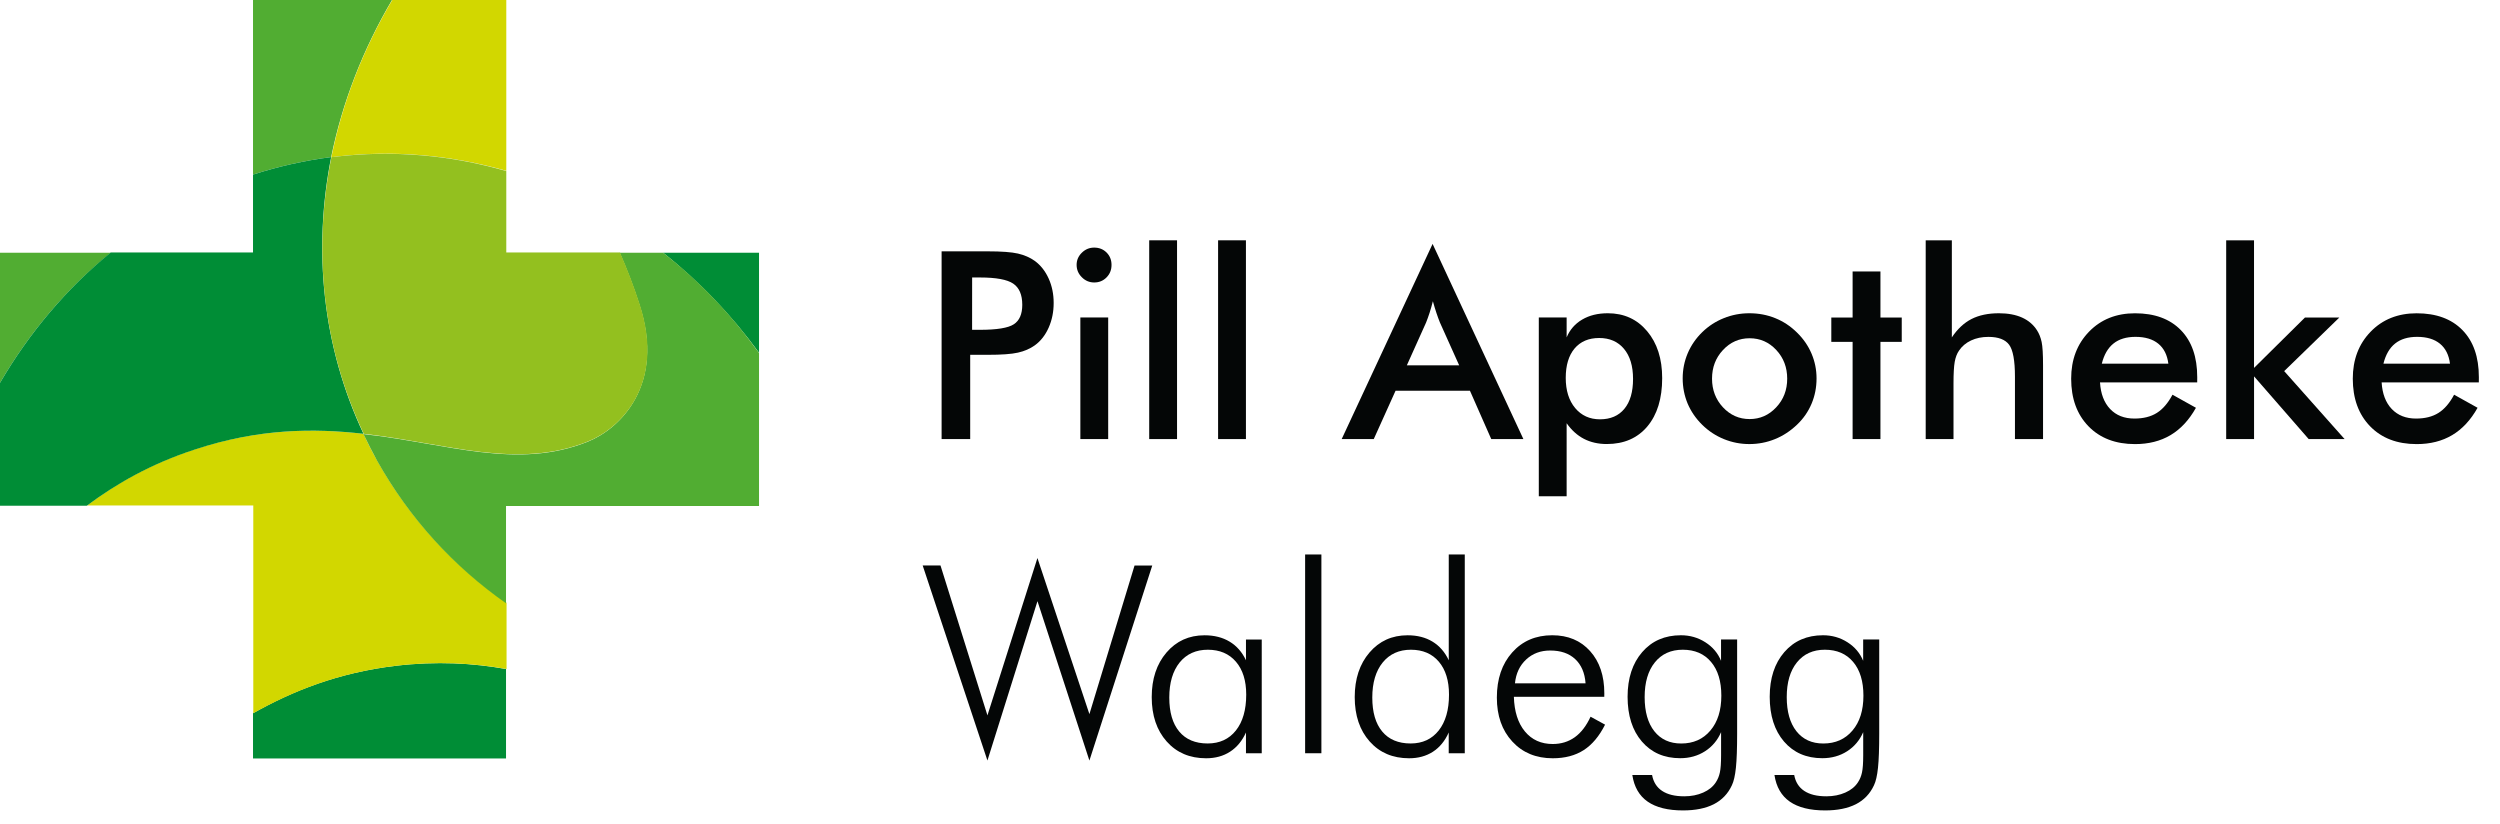 <svg xml:space="preserve" style="max-height: 500px" viewBox="0 0 927.829 305.986" y="0px" x="0px" id="svg2" version="1.1" xmlns:xlink="http://www.w3.org/1999/xlink" xmlns="http://www.w3.org/2000/svg" width="927.829" height="305.986">
<style type="text/css">
	.st0{fill:#040606;}
	.st1{fill:#4CBD39;}
	.st2{display:none;}
	.st3{display:inline;}
	.st4{fill:#2B963F;}
	.st5{fill:#BDDE1D;}
	.st6{fill:#81C828;}
	.st7{fill:#008D36;}
	.st8{fill:#51AD32;}
	.st9{fill:#D2D700;}
	.st10{fill:#93C01F;}
</style>
<g>
	<g transform="matrix(1.333, 0, 0, -1.333, 0, 300.773)" id="g10_00000144306099944998557370000004793132691829256081_">
		<g transform="translate(0, 0.75) scale(0.1)" id="g12_00000062183744620109994050000002989419616988783283_">
			<path d="M2749.2,131.4l-180.3,543.1h49.6     l130.7-417.4l139.2,438.1l144.7-434.6l125.7,413.8h49.3l-175-543.1l-144.6,443.8L2749.2,131.4" class="st0" id="path14_00000134953297966752328370000000190916627446209975_"/>
			<path d="M3255.5,306.7c0-40.9,9.2-72.5,27.7-94.6     c18.4-22.1,44.8-33.2,79.1-33.2c33.3,0,59.6,12.1,78.7,36.2c19.1,24.1,28.7,57.4,28.7,99.8c0,38.8-9.5,69.3-28.6,91.6     c-19,22.2-45.1,33.4-78.2,33.4c-33.1,0-59.3-11.8-78.6-35.5C3265.2,380.6,3255.5,348.1,3255.5,306.7L3255.5,306.7z M3469,151.7     v57.8c-10.5-23.3-25.2-41.1-44.1-53.4c-18.9-12.3-41.2-18.4-66.9-18.4c-45.5,0-82.1,15.6-109.8,46.8s-41.6,72.4-41.6,123.5     c0,50.7,13.7,92.1,41.1,124.1c27.4,32,62.7,48,106,48c26.9,0,50.2-5.9,69.8-17.7c19.6-11.8,34.8-29.1,45.5-51.9v57.8h43.9V151.7     L3469,151.7" class="st0" id="path16_00000170982395320060282230000010155152850134899625_"/>
			<path d="M3679,151.7h-45.3v553.4h45.3V151.7" class="st0" id="path18_00000032607995181827702430000016081645315816920744_"/>
			<path d="M3820.7,306.7c0-40.9,9.2-72.5,27.7-94.6     c18.4-22.1,44.8-33.2,79.1-33.2c33.1,0,59.1,12.1,78.2,36.2c19,24.1,28.6,57.4,28.6,99.8c0,38.8-9.4,69.3-28.2,91.6     c-18.8,22.2-44.8,33.4-77.8,33.4c-33.1,0-59.3-11.8-78.6-35.5C3830.4,380.6,3820.7,348.1,3820.7,306.7z M4033.5,151.7v57.8     c-10.5-23.6-25.1-41.4-43.9-53.6c-18.8-12.1-40.9-18.2-66.4-18.2c-45.5,0-82.1,15.6-109.8,46.8s-41.6,72.4-41.6,123.5     c0,50.7,13.7,92.1,41.1,124.1c27.4,32,62.7,48,106.1,48c26.9,0,50-5.9,69.4-17.7s34.5-29.1,45.2-51.9v294.6h44.6V151.7H4033.5" class="st0" id="path20_00000147933490645511326410000004544238271154262164_"/>
			<path d="M4414.5,346.3     c-2.1,29.1-11.8,51.5-28.9,67.5s-40.3,23.9-69.6,23.9c-26.7,0-49-8.3-66.9-25c-18-16.7-28.4-38.8-31.2-66.4H4414.5z      M4466.6,308.8h-251.7c1.2-40.9,11.4-73.1,30.7-96.4c19.3-23.3,45.1-35,77.5-35c23.3,0,43.8,6.3,61.4,18.9     c17.6,12.6,32.2,31.7,43.9,57.1l40.4-22.1c-16.2-32.1-36-55.8-59.5-70.9c-23.5-15.1-52.2-22.7-86.2-22.7     c-46.4,0-84,15.5-112.6,46.6c-28.7,31.1-43,71.8-43,122.3c0,51.9,14.2,93.8,42.7,125.7c28.4,31.9,65.6,47.9,111.6,47.9     c43.8,0,78.9-14.7,105.3-44.1s39.6-68.6,39.6-117.6L4466.6,308.8" class="st0" id="path22_00000027563371542220102020000011148809082869898932_"/>
			<path d="M4685.1,439.9     c-32.9,0-58.7-11.7-77.7-35.2c-18.9-23.4-28.4-55.6-28.4-96.6c0-40.7,9-72.4,27-95.2c18-22.7,42.9-34.1,74.8-34.1     c33.8,0,60.9,12,81.2,36.1c20.4,24,30.5,56.4,30.5,97.1c0,40-9.5,71.3-28.6,93.9C4745,428.5,4718.7,439.9,4685.1,439.9     L4685.1,439.9z M4836.5,468.4V206.7c0-41.6-1.1-73.4-3.4-95.3s-6-38.2-11.2-48.9c-10.9-23.6-27.7-41.1-50.3-52.7     c-22.7-11.5-51.2-17.3-85.8-17.3c-42.1,0-74.9,8.2-98.4,24.5s-37.7,41-42.7,74.1h55c3.6-19.5,12.9-34.3,28-44.3s35.6-15,61.6-15     c19.5,0,37.1,3.5,52.7,10.4s27.3,16.4,35.2,28.6c5.2,7.9,9,16.9,11.2,27.3c2.3,10.4,3.4,26.4,3.4,48v16.8v47.5     c-9.8-22.6-24.7-40.3-44.8-53.2c-20.1-12.9-43.1-19.3-69.1-19.3c-44.5,0-80,15.5-106.6,46.4c-26.5,30.9-39.8,72.5-39.8,124.6     c0,51.6,13.6,93.1,40.7,124.4s63.1,46.9,107.8,46.9c25,0,47.7-6.5,68-19.5c20.4-13,34.9-30.2,43.7-51.6v59.3L4836.5,468.4" class="st0" id="path24_00000150098003090867570240000002984523078458638006_"/>
			<path d="M5080.7,439.9     c-32.9,0-58.7-11.7-77.7-35.2c-18.9-23.4-28.4-55.6-28.4-96.6c0-40.7,9-72.4,27-95.2c18-22.7,42.9-34.1,74.8-34.1     c33.8,0,60.9,12,81.2,36.1c20.4,24,30.5,56.4,30.5,97.1c0,40-9.5,71.3-28.6,93.9C5140.6,428.5,5114.3,439.9,5080.7,439.9     L5080.7,439.9z M5232.1,468.4V206.7c0-41.6-1.1-73.4-3.4-95.3s-6-38.2-11.2-48.9c-10.9-23.6-27.7-41.1-50.3-52.7     c-22.7-11.5-51.2-17.3-85.7-17.3c-42.1,0-74.9,8.2-98.4,24.5c-23.4,16.3-37.7,41-42.7,74.1h55c3.6-19.5,12.9-34.3,28-44.3     s35.6-15,61.6-15c19.5,0,37.1,3.5,52.7,10.4s27.3,16.4,35.2,28.6c5.2,7.9,9,16.9,11.2,27.3c2.3,10.4,3.4,26.4,3.4,48v16.8v47.5     c-9.8-22.6-24.7-40.3-44.8-53.2c-20.1-12.9-43.1-19.3-69.1-19.3c-44.5,0-80,15.5-106.6,46.4c-26.5,30.9-39.8,72.5-39.8,124.6     c0,51.6,13.6,93.1,40.7,124.4s63.1,46.9,107.8,46.9c25,0,47.7-6.5,68-19.5c20.4-13,34.9-30.2,43.7-51.6v59.3L5232.1,468.4" class="st0" id="path26_00000072241461087996584140000004014648941403969185_"/>
			<path d="M2706.5,1330.6h21.8     c47.1,0,78.6,5.1,94.3,15.4c15.7,10.2,23.6,28.3,23.6,54.3c0,27.8-8.4,47.5-25.2,58.9s-47.7,17.1-92.6,17.1h-21.8L2706.5,1330.6     L2706.5,1330.6z M2701.2,1261v-234.6h-79.6v522.7h128.5c38.1,0,66.1-2.1,84.1-6.2c18-4.2,33.6-11,46.9-20.5     c16.4-12.1,29.3-28.5,38.6-49.1s13.9-43.3,13.9-68c0-24.8-4.6-47.6-13.9-68.6c-9.3-20.9-22.1-37.4-38.6-49.3     c-13.3-9.5-29-16.3-46.9-20.3c-18-4.1-46-6.1-84.1-6.1h-16.8L2701.2,1261" class="st0" id="path28_00000001634708107392497920000018243524683779168670_"/>
			<path d="M3007.9,1026.4v338.5h77.5v-338.5H3007.9z      M2997.5,1511.3c0,13.1,4.8,24.4,14.5,33.9s21.1,14.3,34.4,14.3c13.8,0,25.3-4.6,34.5-13.7c9.2-9.2,13.8-20.7,13.8-34.5     s-4.6-25.4-13.9-34.8c-9.3-9.4-20.7-14.1-34.3-14.1c-13.3,0-24.8,4.8-34.4,14.5C3002.4,1486.5,2997.5,1498,2997.5,1511.3" class="st0" id="path30_00000132089222626178045440000004756050460405484424_"/>
			<path d="M3199.6,1026.4v553.4h77.5v-553.4H3199.6" class="st0" id="path32_00000162337263468342630110000012454710291920914327_"/>
			<path d="M3391.4,1026.4v553.4h77.5v-553.4H3391.4" class="st0" id="path34_00000139997683811560152660000015570265269033543319_"/>
			<path d="M3916.9,1231.7h145.7L4009,1351     c-3.1,7.6-6.3,16.4-9.6,26.2c-3.3,9.9-6.7,20.9-10,33c-2.9-11.4-5.9-22.1-9.1-32c-3.2-9.9-6.5-19-9.8-27.3L3916.9,1231.7     L3916.9,1231.7z M4151.9,1026.4l-59.3,134.6h-207.1l-60.7-134.6h-89.3l253.1,543.4l252.8-543.4H4151.9" class="st0" id="path36_00000003811663577824243740000010657969285473002429_"/>
			<path d="M4359.3,1196.7c0-35,8.8-63,26.2-83.9     c17.5-20.9,40.5-31.4,69.1-31.4c29.3,0,52,9.8,68,29.3c16.1,19.5,24.1,47.2,24.1,83.2c0,35.7-8.4,63.6-25.2,83.7     c-16.8,20.1-39.8,30.2-69.1,30.2c-29.3,0-52.1-9.8-68.6-29.3C4367.5,1259,4359.3,1231.7,4359.3,1196.7L4359.3,1196.7     L4359.3,1196.7z M4284.3,867.2v497.7h77.5v-55.3c9,21.4,23.5,38,43.4,49.6c19.9,11.7,43.6,17.5,71.2,17.5     c45,0,81.5-16.6,109.4-49.8c28-33.2,42-76.8,42-130.8c0-56.9-13.8-101.7-41.2-134.4c-27.5-32.7-65.2-49.1-113-49.1     c-23.8,0-44.9,4.8-63.4,14.3c-18.4,9.5-34.6,24-48.4,43.6V867.2L4284.3,867.2" class="st0" id="path38_00000024708702288338447830000003077784712479918762_"/>
			<path d="M4975.9,1194.6c0,31.4-10.1,58-30.4,79.8     c-20.2,21.8-45,32.7-74.3,32.7c-29,0-53.7-10.9-74.1-32.7c-20.4-21.8-30.5-48.4-30.5-79.8s10.2-58,30.5-79.8     c20.4-21.8,45-32.7,74.1-32.7s53.7,10.9,74.1,32.7C4965.8,1136.6,4975.9,1163.2,4975.9,1194.6L4975.9,1194.6L4975.9,1194.6z      M4684.9,1195.3c0,24.8,4.7,48.1,14.1,70.2c9.4,22,22.9,41.6,40.5,58.7c17.4,16.9,37.4,29.9,60,38.9     c22.6,9.1,46.3,13.6,71.1,13.6c25.5,0,49.5-4.5,71.9-13.6c22.5-9,42.7-22.4,60.5-40c17.9-17.4,31.4-37,40.7-58.9     s13.9-44.9,13.9-68.9c0-25-4.6-48.4-13.8-70.3s-22.5-41.3-40.2-58.2c-18.6-17.8-39.2-31.4-61.8-40.5     c-22.6-9.2-46.4-13.8-71.4-13.8c-24.5,0-48.1,4.6-70.7,13.8c-22.6,9.2-42.7,22.4-60.4,39.8c-17.9,17.6-31.4,37.4-40.7,59.3     C4689.6,1147.2,4684.9,1170.5,4684.9,1195.3" class="st0" id="path40_00000143604479172129252840000016989484865225410463_"/>
			<path d="M5158,1026.4V1297h-59.3v67.8h59.3V1493     h77.5v-128.2h59.3V1297h-59.3v-270.6H5158" class="st0" id="path42_00000020364737697161515910000010928554974856253110_"/>
			<path d="M5361.5,1026.4v553.4h72.8v-270.3     c15.5,23.3,33.7,40.3,54.6,51.1c20.9,10.7,46.4,16.1,76.4,16.1c25.2,0,46.7-4,64.5-12c17.7-8,31.6-19.8,41.6-35.5     c6-9.3,10.2-20.1,12.9-32.5c2.6-12.4,3.9-34,3.9-65v-205.3H5610v173.9c0,44.5-5.4,74.1-16.2,88.7c-10.8,14.6-30.1,21.9-57.7,21.9     c-18.1,0-34.2-3.3-48.4-10c-14.2-6.7-25.3-16.1-33.4-28.2c-5.7-8.1-9.7-18.5-12-31.2s-3.4-33-3.4-60.9v-154.2H5361.5" class="st0" id="path44_00000114787814296364173560000015748018592535655302_"/>
			<path d="M6037.1,1236.4     c-3.1,24.3-12.4,42.8-27.9,55.5s-36.7,19.1-63.5,19.1c-25.5,0-46-6.2-61.4-18.6c-15.5-12.4-26.3-31.1-32.5-56.1L6037.1,1236.4z      M6117.4,1184.2h-270.6c1.9-31.7,11.3-56.3,28.2-74.1s39.4-26.6,67.5-26.6c25,0,45.8,5.2,62.5,15.7s31.2,27.4,43.6,50.7     l65.3-36.4c-19-34-42.6-59.4-70.7-76.1c-28.1-16.7-61.1-25-98.9-25c-54.3,0-97.5,16.6-129.6,49.6     c-32.1,33.1-48.2,77.2-48.2,132.5c0,53.1,16.6,96.7,49.8,130.9c33.2,34.2,75.9,51.2,128,51.2c54.5,0,97-15.6,127.5-46.8     c30.5-31.2,45.7-74.9,45.7-131L6117.4,1184.2" class="st0" id="path46_00000013159941450343188600000009891802542345865613_"/>
			<path d="M6198.1,1026.4v553.4h77.5v-355.3     l141.8,140.3h95.7l-153.5-149.2l168.2-189.2h-100L6275.7,1201v-174.6L6198.1,1026.4" class="st0" id="path48_00000023971568086319706840000007546697159987786660_"/>
			<path d="M6821.2,1236.4     c-3.1,24.3-12.4,42.8-27.9,55.5s-36.7,19.1-63.5,19.1c-25.5,0-46-6.2-61.4-18.6c-15.5-12.4-26.3-31.1-32.5-56.1L6821.2,1236.4z      M6901.5,1184.2h-270.6c1.9-31.7,11.3-56.3,28.2-74.1c16.9-17.7,39.4-26.6,67.5-26.6c25,0,45.8,5.2,62.5,15.7     s31.2,27.4,43.6,50.7l65.3-36.4c-19-34-42.6-59.4-70.7-76.1c-28.1-16.7-61-25-98.9-25c-54.3,0-97.5,16.6-129.6,49.6     c-32.1,33.1-48.2,77.2-48.2,132.5c0,53.1,16.6,96.7,49.8,130.9c33.2,34.2,75.9,51.2,128,51.2c54.5,0,97-15.6,127.5-46.8     c30.5-31.2,45.7-74.9,45.7-131L6901.5,1184.2" class="st0" id="path50_00000129908978905811649830000004365975029935312524_"/>
			<path d="M1832.3,1549.1" class="st1" id="path64_00000181075066339825375510000017690134316515924629_"/>
			<path d="M2097.2,850.2v423" class="st1" id="path64_00000083804157376805026170000009981603835937096109_"/>
		</g>
	</g>
	<g class="st2" id="Ebene_2_00000140698109121309077410000007793861597581849219_">
		<g class="st3" transform="matrix(1.333,0,0,-1.333,0,281.587)" id="g10">
			<g transform="scale(0.1)" id="g12">
				<path d="M2625.1,7.8v522.7H2884v-44.6h-211.4V322.4h203.5v-44.6h-203.5V7.8L2625.1,7.8" class="st0" id="path14"/>
				<path d="M2988.9,260.9c16.2,27.4,32.1,46.8,47.7,58.2c15.6,11.4,33.7,17.1,54.5,17.1      c6.2,0,12.4-0.6,18.7-1.8c6.3-1.2,12.6-2.9,18.8-5l-14.3-41.4c-4.8,1.4-9.7,2.6-14.8,3.6c-5.1,0.9-10.1,1.4-14.8,1.4      c-26.4,0-49-12.4-67.7-37.1c-18.7-24.8-28-55.6-28-92.5V7.8h-43.9v316.7h43.9L2988.9,260.9" class="st0" id="path16"/>
				<path d="M3348.8,432.2c0,9.6,3.5,17.8,10.4,24.8c6.9,6.9,15.2,10.4,24.8,10.4s17.7-3.5,24.4-10.4      s10.1-15.2,10.1-24.8c0-10.1-3.2-18.3-9.7-24.8s-14.7-9.7-24.8-9.7s-18.4,3.2-25.1,9.7C3352.2,413.8,3348.8,422.1,3348.8,432.2      L3348.8,432.2L3348.8,432.2z M3223.5,432.2c0,9.6,3.3,17.8,10.1,24.8c6.7,6.9,14.8,10.4,24.4,10.4c9.6,0,17.8-3.5,24.8-10.4      c6.9-6.9,10.4-15.2,10.4-24.8c0-9.8-3.4-18-10.1-24.6c-6.7-6.6-15.1-9.9-25.1-9.9s-18.3,3.2-24.8,9.5S3223.5,421.9,3223.5,432.2      L3223.5,432.2L3223.5,432.2z M3320.6,34.9c34.8,0,64.2,12.6,88.4,37.7s36.2,55.9,36.2,92.3c0,36.9-12,67.8-36.1,92.8      c-24,25-53.6,37.5-88.6,37.5c-34.8,0-64.1-12.5-88.2-37.5c-24-25-36.1-55.9-36.1-92.8c0-36.4,12-67.2,36.1-92.3      C3256.5,47.5,3285.9,34.9,3320.6,34.9L3320.6,34.9z M3319.2-6.1c-22.6,0-44.3,4.5-65,13.4s-39.5,21.7-56.4,38.4      c-15.9,15.7-28.1,33.8-36.4,54.3c-8.3,20.5-12.5,42.4-12.5,65.7c0,23.1,4.3,45,12.9,65.7c8.6,20.7,20.8,39,36.8,55      c16.2,16.2,34.6,28.6,55.3,37.1c20.7,8.6,42.5,12.9,65.4,12.9c23.3,0,45.5-4.3,66.6-12.9s39.8-20.9,56.2-37.1s29-34.6,37.7-55.3      s13-42.5,13-65.3c0-22.9-4.3-44.6-12.9-65.2c-8.6-20.6-20.9-38.9-37.1-54.8c-16.7-16.7-35.6-29.5-57-38.4      C3364.5-1.7,3342.3-6.1,3319.2-6.1" class="st0" id="path18"/>
				<path d="M3583.4,7.8v553.4h41.8V275.6c12.9,20.2,28.6,35.4,47.3,45.5s40.2,15.2,64.4,15.2      c35.9,0,63.9-10,83.9-30s30-47.9,30-83.6V7.8h-44.6v195.3c0,31.7-6.6,55.2-19.8,70.5c-13.2,15.3-33.6,23-61.2,23      c-33.6,0-58.3-9.9-74.1-29.8s-23.7-51.1-23.7-93.7V7.8L3583.4,7.8" class="st0" id="path20"/>
				<path d="M4012.6,7.8h-45.3v553.4h45.3V7.8" class="st0" id="path22"/>
				<path d="M4135.4,7.8v316.7h45.3V7.8C4180.7,7.8,4135.4,7.8,4135.4,7.8z M4124.3,448      c0,9.3,3.3,17.2,10,23.7s14.6,9.8,23.9,9.8s17.3-3.3,24.1-9.8c6.8-6.6,10.2-14.5,10.2-23.7c0-9.5-3.3-17.5-9.8-23.9      s-14.7-9.6-24.5-9.6c-9.5,0-17.6,3.2-24.1,9.6S4124.3,438.5,4124.3,448" class="st0" id="path24"/>
				<path d="M4547.1,266.7c-14.8,10.2-30.5,17.9-47.1,23c-16.7,5.1-33.8,7.7-51.4,7.7      c-39.3,0-70.6-12.6-93.9-37.7s-35-58.6-35-100.5c0-37.1,12.1-67.7,36.2-91.8c24.2-24,55-36.1,92.7-36.1c17.1,0,34.5,3,52,8.9      s34.7,14.9,51.6,26.8V18.9c-15.5-8.8-32.6-15.4-51.4-19.8s-38.9-6.6-60.4-6.6c-48.3,0-88,15.9-118.9,47.7      c-31,31.8-46.4,72.4-46.4,121.9c0,51.6,16.1,93.6,48.4,125.9c32.3,32.2,74.2,48.4,125.9,48.4c19,0,37-1.9,53.7-5.5      c16.8-3.7,31.7-9,44.8-15.9L4547.1,266.7" class="st0" id="path26"/>
				<path d="M4634.2,7.8v553.4h41.8V275.6c12.9,20.2,28.6,35.4,47.3,45.5c18.7,10.1,40.2,15.2,64.5,15.2      c35.9,0,63.9-10,83.9-30s30-47.9,30-83.6V7.8h-44.6v195.3c0,31.7-6.6,55.2-19.8,70.5c-13.2,15.3-33.6,23-61.2,23      c-33.6,0-58.3-9.9-74.1-29.8c-15.8-19.9-23.7-51.1-23.7-93.7V7.8L4634.2,7.8" class="st0" id="path28"/>
				<path d="M4979.1,64.2l41.8,23.9c6.9-17.6,16.9-30.9,30-39.8s29.2-13.4,48.2-13.4      c18.6,0,33.3,4.7,44.3,14.1s16.4,22,16.4,37.7c0,24.3-21.5,44.9-64.6,61.8c-4.5,1.7-8.1,3.1-10.7,4.3      c-33.3,13.1-56.6,26.6-70,40.5c-13.3,13.9-20,31.1-20,51.6c0,26.9,9.5,49,28.6,66.2c19,17.3,43.7,25.9,73.9,25.9      c25.7,0,47.6-5.6,65.7-16.8c18.1-11.2,31.3-27.1,39.6-47.8l-40.4-22.5c-5,15-13.3,26.4-25,34.3c-11.7,7.8-26,11.8-42.9,11.8      c-15.2,0-27.8-4.5-37.7-13.4c-9.9-8.9-14.8-20.1-14.8-33.4c0-13.1,4.9-23.9,14.6-32.5c9.8-8.6,30-18,60.7-28.2      c34.8-12.1,58.1-25.3,70.2-39.6c12-14.3,18-34.1,18-59.3c0-29-10.4-52.3-31.1-69.6c-20.7-17.4-48.6-26.1-83.5-26.1      c-26.9,0-50,6.1-69.4,18.4C5001.7,24.5,4987.7,41.8,4979.1,64.2" class="st0" id="path30"/>
				<path d="M5303.7,287h-58.2v37.5h58.2v130h43.2v-130h63.6V287h-63.6V7.8h-43.2V287" class="st0" id="path32"/>
				<path d="M5519.7,260.9c16.2,27.4,32.1,46.8,47.7,58.2c15.6,11.4,33.7,17.1,54.5,17.1      c6.2,0,12.4-0.6,18.7-1.8c6.3-1.2,12.6-2.9,18.8-5l-14.3-41.4c-4.8,1.4-9.7,2.6-14.8,3.6c-5.1,0.9-10.1,1.4-14.8,1.4      c-26.4,0-49-12.4-67.7-37.1c-18.7-24.8-28-55.6-28-92.5V7.8h-43.9v316.7h43.9L5519.7,260.9" class="st0" id="path34"/>
				<path d="M5726.4,162.8c0-40.9,9.2-72.5,27.7-94.6c18.4-22.1,44.8-33.2,79.1-33.2      c33.3,0,59.6,12.1,78.7,36.2c19.2,24.1,28.7,57.4,28.7,99.8c0,38.8-9.5,69.3-28.6,91.6c-19,22.2-45.1,33.4-78.2,33.4      s-59.3-11.8-78.5-35.5C5736,236.7,5726.4,204.2,5726.4,162.8L5726.4,162.8z M5939.9,7.8v57.8c-10.5-23.3-25.2-41.1-44.1-53.4      s-41.2-18.4-67-18.4c-45.5,0-82.1,15.6-109.8,46.8c-27.7,31.2-41.6,72.4-41.6,123.5c0,50.7,13.7,92.1,41.1,124.1s62.7,48,106,48      c26.9,0,50.1-5.9,69.8-17.7s34.8-29.1,45.5-51.9v57.9h43.9V7.8L5939.9,7.8" class="st0" id="path36"/>
				<path d="M6065.6,64.2l41.8,23.9c6.9-17.6,16.9-30.9,30-39.8s29.2-13.4,48.2-13.4      c18.6,0,33.3,4.7,44.3,14.1s16.4,22,16.4,37.7c0,24.3-21.6,44.9-64.6,61.8c-4.5,1.7-8.1,3.1-10.7,4.3      c-33.3,13.1-56.6,26.6-70,40.5c-13.3,13.9-20,31.1-20,51.6c0,26.9,9.5,49,28.6,66.2c19,17.3,43.7,25.9,73.9,25.9      c25.7,0,47.6-5.6,65.7-16.8c18.1-11.2,31.3-27.1,39.6-47.8l-40.4-22.5c-5,15-13.3,26.4-25,34.3c-11.7,7.8-25.9,11.8-42.9,11.8      c-15.2,0-27.8-4.5-37.7-13.4c-9.9-8.9-14.8-20.1-14.8-33.4c0-13.1,4.9-23.9,14.6-32.5c9.8-8.6,30-18,60.7-28.2      c34.8-12.1,58.1-25.3,70.2-39.6c12-14.3,18-34.1,18-59.3c0-29-10.4-52.3-31.1-69.6c-20.7-17.4-48.5-26.1-83.5-26.1      c-26.9,0-50,6.1-69.5,18.4C6088.1,24.5,6074.2,41.8,6065.6,64.2" class="st0" id="path38"/>
				<path d="M6344.8,64.2l41.8,23.9c6.9-17.6,16.9-30.9,30-39.8s29.2-13.4,48.2-13.4      c18.6,0,33.3,4.7,44.3,14.1s16.4,22,16.4,37.7c0,24.3-21.5,44.9-64.6,61.8c-4.5,1.7-8.1,3.1-10.7,4.3      c-33.3,13.1-56.6,26.6-70,40.5c-13.3,13.9-20,31.1-20,51.6c0,26.9,9.5,49,28.6,66.2c19,17.3,43.7,25.9,73.9,25.9      c25.7,0,47.6-5.6,65.7-16.8c18.1-11.2,31.3-27.1,39.6-47.8l-40.4-22.5c-5,15-13.3,26.4-25,34.3c-11.7,7.8-25.9,11.8-42.9,11.8      c-15.2,0-27.8-4.5-37.7-13.4c-9.9-8.9-14.8-20.1-14.8-33.4c0-13.1,4.9-23.9,14.6-32.5c9.8-8.6,30-18,60.7-28.2      c34.8-12.1,58.1-25.3,70.2-39.6c12-14.3,18-34.1,18-59.3c0-29-10.4-52.3-31.1-69.6c-20.7-17.4-48.5-26.1-83.5-26.1      c-26.9,0-50,6.1-69.5,18.4C6367.4,24.5,6353.4,41.8,6344.8,64.2" class="st0" id="path40"/>
				<path d="M6880,202.4c-2.1,29-11.8,51.5-28.9,67.5c-17.1,15.9-40.4,23.9-69.6,23.9      c-26.7,0-49-8.3-66.9-25c-18-16.7-28.4-38.8-31.2-66.4H6880z M6932.1,164.9h-251.7c1.2-40.9,11.4-73.1,30.7-96.4      c19.3-23.3,45.1-35,77.5-35c23.3,0,43.8,6.3,61.4,18.9s32.2,31.7,43.9,57.1l40.3-22.1c-16.2-32.1-36-55.8-59.4-70.9      c-23.5-15.1-52.2-22.7-86.2-22.7c-46.4,0-84,15.5-112.6,46.6c-28.7,31.1-43,71.8-43,122.3c0,51.9,14.2,93.8,42.7,125.7      c28.4,31.9,65.6,47.9,111.6,47.9c43.8,0,78.9-14.7,105.3-44.1s39.6-68.6,39.6-117.6L6932.1,164.9" class="st0" id="path42"/>
				<path d="M2706.7,1186.7h21.8c47.1,0,78.6,5.1,94.3,15.4c15.7,10.2,23.6,28.3,23.6,54.3      c0,27.8-8.4,47.5-25.2,58.9s-47.7,17.1-92.6,17.1h-21.8L2706.7,1186.7L2706.7,1186.7z M2701.3,1117.1V882.5h-79.6v522.7h128.5      c38.1,0,66.1-2.1,84.1-6.2c18-4.2,33.6-11,46.9-20.5c16.4-12.1,29.3-28.5,38.6-49.1s13.9-43.3,13.9-68      c0-24.8-4.6-47.6-13.9-68.6c-9.3-20.9-22.1-37.4-38.6-49.3c-13.3-9.5-29-16.3-46.9-20.3c-18-4.1-46-6.1-84.1-6.1h-16.8H2701.3" class="st0" id="path44"/>
				<path d="M3008,882.5V1221h77.5V882.5H3008z M2997.7,1367.4c0,13.1,4.8,24.4,14.5,33.9      s21.1,14.3,34.4,14.3c13.8,0,25.3-4.6,34.5-13.7c9.2-9.2,13.8-20.7,13.8-34.5c0-13.8-4.6-25.4-13.9-34.8      c-9.3-9.4-20.7-14.1-34.3-14.1c-13.3,0-24.8,4.8-34.4,14.4C3002.5,1342.6,2997.7,1354,2997.7,1367.4" class="st0" id="path46"/>
				<path d="M3199.7,882.5v553.4h77.5V882.5H3199.7" class="st0" id="path48"/>
				<path d="M3391.5,882.5v553.4h77.5V882.5H3391.5" class="st0" id="path50"/>
				<path d="M3917.1,1087.8h145.7l-53.6,119.3c-3.1,7.6-6.3,16.4-9.6,26.2c-3.3,9.9-6.7,20.9-10,33      c-2.9-11.4-5.9-22.1-9.1-32c-3.2-9.9-6.5-19-9.8-27.3L3917.1,1087.8L3917.1,1087.8z M4152,882.5l-59.3,134.6h-207.1l-60.7-134.6      h-89.3l253.1,543.4l252.9-543.4L4152,882.5" class="st0" id="path52"/>
				<path d="M4359.4,1052.8c0-35,8.8-63,26.2-83.9c17.5-20.9,40.5-31.4,69.1-31.4c29.3,0,52,9.8,68,29.3      c16.1,19.5,24.1,47.2,24.1,83.2c0,35.7-8.4,63.6-25.2,83.7c-16.8,20.1-39.8,30.2-69.1,30.2c-29.3,0-52.1-9.8-68.6-29.3      C4367.6,1115.1,4359.4,1087.8,4359.4,1052.8L4359.4,1052.8L4359.4,1052.8z M4284.4,723.3V1221h77.5v-55.3      c9,21.4,23.5,38,43.4,49.6c19.9,11.7,43.6,17.5,71.2,17.5c45,0,81.5-16.6,109.4-49.8c28-33.2,42-76.8,42-130.8      c0-56.9-13.8-101.7-41.2-134.4c-27.5-32.7-65.2-49.1-113-49.1c-23.8,0-44.9,4.8-63.4,14.3c-18.4,9.5-34.6,24-48.4,43.6V723.3      L4284.4,723.3" class="st0" id="path54"/>
				<path d="M4976.1,1050.7c0,31.4-10.1,58-30.4,79.8c-20.2,21.8-45,32.7-74.3,32.7      c-29,0-53.7-10.9-74.1-32.7c-20.4-21.8-30.5-48.4-30.5-79.8s10.2-58,30.5-79.8c20.4-21.8,45-32.7,74.1-32.7s53.7,10.9,74.1,32.7      C4965.9,992.6,4976.1,1019.2,4976.1,1050.7L4976.1,1050.7L4976.1,1050.7z M4685.1,1051.4c0,24.8,4.7,48.1,14.1,70.2      c9.4,22,22.9,41.6,40.5,58.7c17.4,16.9,37.4,29.9,60,38.9c22.6,9.1,46.3,13.6,71.1,13.6c25.5,0,49.5-4.5,71.9-13.6      c22.5-9,42.7-22.4,60.5-40c17.9-17.4,31.4-37,40.7-58.9s13.9-44.9,13.9-68.9c0-25-4.6-48.5-13.8-70.3      c-9.2-21.9-22.5-41.3-40.2-58.2c-18.6-17.9-39.2-31.4-61.8-40.5c-22.6-9.2-46.4-13.8-71.4-13.8c-24.5,0-48.1,4.6-70.7,13.8      s-42.7,22.4-60.4,39.8c-17.9,17.6-31.4,37.4-40.7,59.3C4689.7,1003.3,4685.1,1026.6,4685.1,1051.4" class="st0" id="path56"/>
				<path d="M5158.2,882.5v270.6h-59.3v67.8h59.3v128.2h77.5v-128.2h59.3v-67.8h-59.3V882.5H5158.2" class="st0" id="path58"/>
				<path d="M5361.7,882.5v553.4h72.8v-270.3c15.5,23.3,33.7,40.3,54.6,51.1c20.9,10.7,46.4,16.1,76.4,16.1      c25.2,0,46.7-4,64.5-12c17.7-8,31.6-19.8,41.6-35.5c6-9.3,10.2-20.1,12.9-32.5c2.6-12.4,3.9-34,3.9-65V882.5h-78.2v173.9      c0,44.5-5.4,74.1-16.2,88.7c-10.8,14.6-30.1,21.9-57.7,21.9c-18.1,0-34.2-3.3-48.4-10c-14.2-6.7-25.3-16.1-33.4-28.2      c-5.7-8.1-9.7-18.5-12-31.2s-3.4-33-3.4-60.9V882.5L5361.7,882.5" class="st0" id="path60"/>
				<path d="M6037.2,1092.4c-3.1,24.3-12.4,42.8-27.9,55.5s-36.7,19.1-63.6,19.1c-25.5,0-46-6.2-61.4-18.6      c-15.5-12.4-26.3-31.1-32.5-56.1L6037.2,1092.4z M6117.5,1040.3h-270.7c1.9-31.7,11.3-56.3,28.2-74.1      c16.9-17.7,39.4-26.6,67.5-26.6c25,0,45.8,5.2,62.5,15.7s31.2,27.4,43.6,50.7l65.3-36.4c-19-34-42.6-59.4-70.7-76.1      c-28.1-16.6-61.1-25-98.9-25c-54.3,0-97.5,16.6-129.6,49.6c-32.1,33.1-48.2,77.2-48.2,132.5c0,53.1,16.6,96.7,49.8,130.9      c33.2,34.2,75.9,51.2,128,51.2c54.5,0,97-15.6,127.5-46.8c30.5-31.2,45.7-74.9,45.7-131L6117.5,1040.3" class="st0" id="path62"/>
				<path d="M6198.2,882.5v553.4h77.5v-355.3l141.8,140.3h95.7l-153.5-149.2l168.1-189.2h-100l-152.1,174.6      V882.5L6198.2,882.5" class="st0" id="path64"/>
				<path d="M6821.3,1092.4c-3.1,24.3-12.4,42.8-27.9,55.5s-36.7,19.1-63.5,19.1c-25.5,0-46-6.2-61.4-18.6      c-15.5-12.4-26.3-31.1-32.5-56.1L6821.3,1092.4z M6901.6,1040.3H6631c1.9-31.7,11.3-56.3,28.2-74.1      c16.9-17.7,39.4-26.6,67.5-26.6c25,0,45.8,5.2,62.5,15.7s31.2,27.4,43.6,50.7l65.3-36.4c-19-34-42.6-59.4-70.7-76.1      c-28.1-16.6-61-25-98.9-25c-54.3,0-97.5,16.6-129.6,49.6c-32.1,33.1-48.2,77.2-48.2,132.5c0,53.1,16.6,96.7,49.8,130.9      c33.2,34.2,75.9,51.2,128,51.2c54.5,0,97-15.6,127.5-46.8c30.5-31.2,45.7-74.9,45.7-131L6901.6,1040.3" class="st0" id="path66"/>
				<path d="M1092.6,263.4c-160.4-19.3-285.8-70.3-393.5-130.8V7.2h699.1v247.3      C1306.9,271,1206.4,277.1,1092.6,263.4" class="st4" id="path68"/>
				<path d="M1832.4,1405.2c99.1-77.9,188.3-170.9,264.9-276v276H1832.4" class="st4" id="path70"/>
				<path d="M1084.1,2104.4h-385v-484c69.4,22.5,141.7,38.7,216.2,48.3      C945.6,1819.7,1002.6,1967.3,1084.1,2104.4" class="st1" id="path72"/>
				<path d="M306.4,1405.2H0.1v-359.6C81.4,1184.3,185.1,1306.3,306.4,1405.2" class="st1" id="path74"/>
				<path d="M923.6,1669.6c163.4,19.7,323.6,4.8,474.6-39v236.5v237.3h-314.1      c-81.5-137.1-138.5-284.7-168.8-435.7C918.1,1668.9,920.8,1669.4,923.6,1669.6" class="st5" id="path76"/>
				<path d="M1041.6,831.8c-13.4,24-25.7,48.3-37.3,72.7c-137.2,15.6-288.8,15-464.7-42.4      C417.8,822.4,321.5,767.3,240,706.3h459.1V132.6c107.7,60.6,233,111.5,393.5,130.8c113.8,13.7,214.3,7.6,305.6-8.9v182.9      C1254.1,538.7,1131.6,670.9,1041.6,831.8" class="st5" id="path78"/>
				<path d="M1832.4,1405.2h-120.1c20.2-46.1,38.5-93.6,54.4-142.6c72.8-223.3-55.4-344.2-142.2-379.2      c-196.1-78.6-387.2-5.4-620.1,21.1c11.5-24.5,23.9-48.7,37.3-72.7c89.9-160.9,212.5-293.1,356.6-394.3v268.8h699.1v423      C2020.8,1234.3,1931.5,1327.3,1832.4,1405.2" class="st1" id="path80"/>
				<path d="M1004.3,904.5c-114.2,241.9-140.1,508-89,764.2c-74.5-9.6-146.8-25.8-216.2-48.2v-215.2H306.4      c-121.3-98.9-225-221-306.3-359.6V706.3H240c81.6,61,177.8,116.1,299.6,155.8C715.5,919.5,867.1,920.1,1004.3,904.5" class="st4" id="path82"/>
				<path d="M923.6,1669.6c-2.7-0.2-5.4-0.7-8.2-0.9c-51.1-256.2-25.2-522.2,89-764.2      c233-26.5,424.1-99.6,620.1-21.1c86.9,34.9,215.1,155.9,142.3,379.2c-16,49-34.3,96.6-54.4,142.6h-314.1v225.3      C1247.2,1674.4,1087,1689.3,923.6,1669.6" class="st6" id="path84"/>
			</g>
		</g>
	</g>
	<g class="st2" id="Ebene_3">
		
			<g class="st3" transform="matrix(1.333,0,0,-1.333,0,281.587)" id="g10_00000098938522545681180420000015846022149888435355_">
			<g transform="scale(0.1)" id="g12_00000101790269356552338350000000723334158699882677_">
				<path d="M3053.6,399.1      c-21.2,32.8-47.2,57.7-78.2,74.6s-65.8,25.3-104.6,25.3c-64.7,0-117.5-21.9-158.2-65.7s-61.1-100.6-61.1-170.3      c0-31.2,5.4-60.6,16.2-88.2s26.6-52.1,47.3-73.6c20.9-21.2,44.4-37.1,70.3-47.7c25.9-10.6,54.4-15.9,85.3-15.9      c58.6,0,106.2,17.3,143,51.8s55.6,79.6,56.6,135.3h-180.3v41.1h232.4v-5.7c0-83.3-22.7-148.5-68.2-195.7      C3008.6,17.3,2946-6.3,2866.3-6.3c-79.3,0-143.4,25.2-192.4,75.7s-73.6,116.6-73.6,198.5c0,37.6,6.2,73.1,18.6,106.6      c12.4,33.4,30.2,62.5,53.6,87.3c25.2,26.9,53.7,47,85.5,60.3s67.2,20,106.2,20c53.1,0,98.5-9.6,136.4-28.7      c37.8-19.2,67-47.3,87.5-84.4L3053.6,399.1" class="st0" id="path14_00000168815700687142607870000014358780292884125586_"/>
				<path d="M3259.9,260.9      c16.2,27.4,32.1,46.8,47.7,58.2c15.6,11.4,33.7,17.1,54.4,17.1c6.2,0,12.4-0.6,18.8-1.8c6.3-1.2,12.6-2.9,18.7-5l-14.3-41.4      c-4.8,1.4-9.7,2.6-14.8,3.6c-5.1,0.9-10.1,1.4-14.8,1.4c-26.4,0-49-12.4-67.7-37.1c-18.7-24.8-28-55.6-28-92.5V7.8H3216v316.7      h43.9L3259.9,260.9" class="st0" id="path16_00000119818345232366647560000000709453562897563536_"/>
				<path d="M3449.2,7.8v316.7h45.4V7.8      C3494.6,7.8,3449.2,7.8,3449.2,7.8z M3438.1,448c0,9.3,3.3,17.2,10,23.7s14.6,9.8,23.9,9.8s17.3-3.3,24.1-9.8      c6.8-6.6,10.2-14.5,10.2-23.7c0-9.5-3.3-17.5-9.8-23.9c-6.6-6.4-14.7-9.6-24.5-9.6c-9.5,0-17.6,3.2-24.1,9.6      S3438.1,438.5,3438.1,448" class="st0" id="path18_00000054948666372367445030000014830491749256905136_"/>
				<path d="M3578.4,64.2l41.8,23.9      c6.9-17.6,16.9-30.9,30-39.8s29.2-13.4,48.2-13.4c18.6,0,33.3,4.7,44.3,14.1c10.9,9.4,16.4,22,16.4,37.7      c0,24.3-21.6,44.9-64.6,61.8c-4.5,1.7-8.1,3.1-10.7,4.3c-33.3,13.1-56.6,26.6-70,40.5c-13.3,13.9-20,31.1-20,51.6      c0,26.9,9.5,49,28.6,66.2c19,17.3,43.7,25.9,73.9,25.9c25.7,0,47.6-5.6,65.7-16.8c18.1-11.2,31.3-27.1,39.6-47.8l-40.4-22.5      c-5,15-13.3,26.4-25,34.3c-11.7,7.8-25.9,11.8-42.9,11.8c-15.2,0-27.8-4.5-37.7-13.4s-14.8-20.1-14.8-33.4      c0-13.1,4.9-23.9,14.6-32.5c9.8-8.6,30-18,60.7-28.2c34.8-12.1,58.1-25.3,70.2-39.6c12-14.3,18-34.1,18-59.3      c0-29-10.4-52.3-31.1-69.6c-20.7-17.4-48.6-26.1-83.6-26.1c-26.9,0-50.1,6.1-69.4,18.4C3601,24.5,3587,41.8,3578.4,64.2" class="st0" id="path20_00000137845341156084471340000015012635242587748254_"/>
				<path d="M4140,266.7      c-14.8,10.2-30.5,17.9-47.1,23c-16.7,5.1-33.8,7.7-51.4,7.7c-39.3,0-70.6-12.6-93.9-37.7c-23.3-25.1-35-58.6-35-100.5      c0-37.1,12.1-67.7,36.2-91.8c24.1-24,55-36.1,92.6-36.1c17.1,0,34.5,3,51.9,8.9c17.5,5.9,34.7,14.9,51.6,26.8V18.9      c-15.5-8.8-32.6-15.4-51.4-19.8c-18.8-4.4-38.9-6.6-60.3-6.6c-48.3,0-88,15.9-118.9,47.7s-46.4,72.4-46.4,121.9      c0,51.6,16.1,93.6,48.4,125.9c32.2,32.2,74.2,48.4,125.9,48.4c19,0,36.9-1.9,53.7-5.5c16.8-3.7,31.7-9,44.8-15.9L4140,266.7" class="st0" id="path22_00000038409977415371995060000005936546708762559384_"/>
				<path d="M4227.2,7.8v553.4h41.8V275.6      c12.9,20.2,28.6,35.4,47.3,45.5c18.7,10.1,40.2,15.2,64.4,15.2c36,0,63.9-10,83.9-30s30-47.9,30-83.6V7.8H4450v195.3      c0,31.7-6.6,55.2-19.8,70.5c-13.2,15.3-33.6,23-61.2,23c-33.6,0-58.3-9.9-74.1-29.8c-15.8-19.9-23.7-51.1-23.7-93.7V7.8      L4227.2,7.8" class="st0" id="path24_00000122683986474208361360000018317688463653491592_"/>
				<path d="M4652.1,324.5V166.3      c0-48.1,6.8-82,20.5-101.8s36.8-29.6,69.5-29.6c32.4,0,55.6,10,69.6,30s21.1,53.8,21.1,101.4v158.2h43.6V143.8      c0-49.3-11.3-86.6-33.9-111.9s-55.8-38-99.6-38c-44,0-77.5,12.7-100.3,38c-22.9,25.4-34.3,62.7-34.3,111.9v180.7H4652.1" class="st0" id="path26_00000132067894958879400800000016687577266017510017_"/>
				<path d="M4993.4,7.8v316.7h41.8v-48.9      c12.9,20.2,28.6,35.4,47.3,45.5c18.7,10.1,40.2,15.2,64.5,15.2c35.9,0,63.9-10,83.9-30s30-47.9,30-83.6V7.8h-44.6v195.3      c0,31.7-6.6,55.2-19.8,70.5c-13.2,15.3-33.6,23-61.2,23c-33.6,0-58.3-9.9-74.1-29.8c-15.8-19.9-23.8-51.1-23.8-93.7V7.8      L4993.4,7.8" class="st0" id="path28_00000075135183961470387890000000009689073352117632_"/>
				<path d="M5394.7,162.8c0-40.9,9.2-72.5,27.7-94.6      c18.4-22.1,44.8-33.2,79.1-33.2c33.3,0,59.6,12.1,78.7,36.2c19.2,24.1,28.7,57.4,28.7,99.8c0,38.8-9.5,69.3-28.5,91.6      c-19,22.2-45.1,33.4-78.2,33.4s-59.3-11.8-78.5-35.5C5404.3,236.7,5394.7,204.2,5394.7,162.8L5394.7,162.8L5394.7,162.8z       M5608.2,7.8v57.8c-10.5-23.3-25.1-41.1-44.1-53.3c-18.9-12.3-41.2-18.4-67-18.4c-45.5,0-82,15.6-109.8,46.8      c-27.7,31.2-41.6,72.4-41.6,123.5c0,50.7,13.7,92.1,41.1,124.1s62.7,48,106,48c26.9,0,50.1-5.9,69.8-17.7      c19.6-11.8,34.8-29.1,45.5-51.9v57.8h43.9V7.8L5608.2,7.8" class="st0" id="path30_00000080204670565287016180000013891752255492159911_"/>
				<path d="M2706.7,1186.7h21.8      c47.1,0,78.6,5.1,94.3,15.4c15.7,10.2,23.6,28.3,23.6,54.3c0,27.8-8.4,47.5-25.2,58.9s-47.7,17.1-92.6,17.1h-21.8L2706.7,1186.7      L2706.7,1186.7z M2701.3,1117.1V882.5h-79.6v522.7h128.5c38.1,0,66.1-2.1,84.1-6.2c18-4.2,33.6-11,46.9-20.5      c16.4-12.1,29.3-28.5,38.6-49.1s13.9-43.3,13.9-68c0-24.8-4.6-47.6-13.9-68.6c-9.3-20.9-22.1-37.4-38.6-49.3      c-13.3-9.5-29-16.3-46.9-20.3c-18-4.1-46-6.1-84.1-6.1h-16.8H2701.3" class="st0" id="path32_00000167368978412677289840000010335194862458169264_"/>
				<path d="M3008,882.5V1221h77.5V882.5H3008z       M2997.7,1367.4c0,13.1,4.8,24.4,14.5,33.9s21.1,14.3,34.4,14.3c13.8,0,25.3-4.6,34.5-13.7c9.2-9.2,13.8-20.7,13.8-34.5      c0-13.8-4.6-25.4-13.9-34.8c-9.3-9.4-20.7-14.1-34.3-14.1c-13.3,0-24.8,4.8-34.4,14.4C3002.5,1342.6,2997.7,1354,2997.7,1367.4" class="st0" id="path34_00000017474437509499762530000017750962945388458130_"/>
				<path d="M3199.8,882.5v553.4h77.5V882.5H3199.8" class="st0" id="path36_00000014603617998837814720000013605502086960716699_"/>
				<path d="M3391.5,882.5v553.4h77.5V882.5H3391.5" class="st0" id="path38_00000016784804135067271400000003749943836543970718_"/>
				<path d="M3917.1,1087.8h145.7l-53.6,119.3      c-3.1,7.6-6.3,16.4-9.6,26.2c-3.3,9.9-6.7,20.9-10,33c-2.9-11.4-5.9-22.1-9.1-32c-3.2-9.9-6.5-19-9.8-27.3L3917.1,1087.8      L3917.1,1087.8z M4152,882.5l-59.3,134.6h-207.1l-60.7-134.6h-89.3l253.1,543.4l252.9-543.4L4152,882.5" class="st0" id="path40_00000054253968031061562610000008301708058745230480_"/>
				<path d="M4359.4,1052.8c0-35,8.8-63,26.2-83.9      c17.5-20.9,40.5-31.4,69.1-31.4c29.3,0,52,9.8,68,29.3c16.1,19.5,24.1,47.2,24.1,83.2c0,35.7-8.4,63.6-25.2,83.7      c-16.8,20.1-39.8,30.2-69.1,30.2c-29.3,0-52.1-9.8-68.6-29.3C4367.7,1115.1,4359.4,1087.8,4359.4,1052.8L4359.4,1052.8      L4359.4,1052.8z M4284.5,723.3V1221h77.5v-55.3c9,21.4,23.5,38,43.4,49.6c19.9,11.7,43.6,17.5,71.2,17.5      c45,0,81.5-16.6,109.4-49.8c28-33.2,42-76.8,42-130.8c0-56.9-13.7-101.7-41.2-134.4c-27.5-32.7-65.2-49.1-113-49.1      c-23.8,0-44.9,4.8-63.4,14.3c-18.4,9.5-34.6,24-48.4,43.6V723.3L4284.5,723.3" class="st0" id="path42_00000044155885930152067600000002832547808097558680_"/>
				<path d="M4976.1,1050.7c0,31.4-10.1,58-30.3,79.8      s-45,32.7-74.3,32.7c-29,0-53.7-10.9-74.1-32.7c-20.4-21.8-30.5-48.4-30.5-79.8s10.2-58,30.5-79.8c20.4-21.8,45-32.7,74.1-32.7      s53.7,10.9,74.1,32.7C4965.9,992.6,4976.1,1019.2,4976.1,1050.7L4976.1,1050.7z M4685.1,1051.4c0,24.8,4.7,48.1,14.1,70.2      c9.4,22,22.9,41.6,40.5,58.7c17.4,16.9,37.4,29.9,60,38.9c22.6,9.1,46.3,13.6,71.1,13.6c25.5,0,49.5-4.5,71.9-13.6      c22.5-9,42.7-22.4,60.5-40c17.9-17.4,31.4-37,40.7-58.9c9.3-21.9,13.9-44.9,13.9-68.9c0-25-4.6-48.5-13.8-70.3      c-9.2-21.9-22.5-41.3-40.2-58.2c-18.6-17.9-39.2-31.4-61.8-40.5c-22.6-9.2-46.4-13.8-71.4-13.8c-24.5,0-48.1,4.6-70.7,13.8      s-42.7,22.4-60.3,39.8c-17.9,17.6-31.4,37.4-40.7,59.3C4689.7,1003.3,4685.1,1026.6,4685.1,1051.4" class="st0" id="path44_00000146472741918406468290000000562219852020734343_"/>
				<path d="M5158.2,882.5v270.6h-59.3v67.8h59.3      v128.2h77.5v-128.2h59.3v-67.8h-59.3V882.5H5158.2" class="st0" id="path46_00000045588935949441813460000006608878540542401444_"/>
				<path d="M5361.7,882.5v553.4h72.9v-270.3      c15.5,23.3,33.7,40.3,54.6,51.1c20.9,10.7,46.4,16.1,76.4,16.1c25.2,0,46.7-4,64.5-12c17.7-8,31.6-19.8,41.6-35.5      c5.9-9.3,10.2-20.1,12.9-32.5c2.6-12.4,3.9-34,3.9-65V882.5h-78.2v173.9c0,44.5-5.4,74.1-16.2,88.7      c-10.8,14.6-30.1,21.9-57.7,21.9c-18.1,0-34.2-3.3-48.4-10c-14.2-6.7-25.3-16.1-33.4-28.2c-5.7-8.1-9.7-18.5-12-31.2      c-2.2-12.7-3.4-33-3.4-60.9V882.5L5361.7,882.5" class="st0" id="path48_00000060711093487561585880000005376230995074545825_"/>
				<path d="M6037.2,1092.4      c-3.1,24.3-12.4,42.8-27.9,55.5s-36.7,19.1-63.6,19.1c-25.5,0-46-6.2-61.4-18.6c-15.5-12.4-26.3-31.1-32.5-56.1L6037.2,1092.4z       M6117.5,1040.3h-270.6c1.9-31.7,11.3-56.3,28.2-74.1c16.9-17.7,39.4-26.6,67.5-26.6c25,0,45.8,5.2,62.5,15.7      s31.2,27.4,43.6,50.7l65.3-36.4c-19-34-42.6-59.4-70.7-76.1c-28.1-16.6-61.1-25-98.9-25c-54.3,0-97.5,16.6-129.6,49.6      c-32.1,33.1-48.2,77.2-48.2,132.5c0,53.1,16.6,96.7,49.8,130.9c33.2,34.2,75.9,51.2,128,51.2c54.5,0,97-15.6,127.5-46.8      c30.5-31.2,45.7-74.9,45.7-131L6117.5,1040.3" class="st0" id="path50_00000084490827856444674230000008310610117277261954_"/>
				<path d="M6198.2,882.5v553.4h77.5v-355.3      l141.8,140.3h95.7l-153.5-149.2l168.1-189.2h-100l-152.1,174.6V882.5L6198.2,882.5" class="st0" id="path52_00000101801952389685569020000006896441681084645022_"/>
				<path d="M6821.3,1092.4      c-3.1,24.3-12.4,42.8-27.9,55.5s-36.7,19.1-63.5,19.1c-25.5,0-46-6.2-61.4-18.6c-15.5-12.4-26.3-31.1-32.5-56.1L6821.3,1092.4z       M6901.6,1040.3H6631c1.9-31.7,11.3-56.3,28.2-74.1c16.9-17.7,39.4-26.6,67.5-26.6c25,0,45.8,5.2,62.5,15.7s31.2,27.4,43.6,50.7      l65.3-36.4c-19-34-42.6-59.4-70.7-76.1c-28.1-16.6-61.1-25-98.9-25c-54.3,0-97.5,16.6-129.6,49.6      c-32.1,33.1-48.2,77.2-48.2,132.5c0,53.1,16.6,96.7,49.8,130.9c33.2,34.2,75.9,51.2,128,51.2c54.5,0,97-15.6,127.5-46.8      c30.5-31.2,45.7-74.9,45.7-131L6901.6,1040.3" class="st0" id="path54_00000127006864360245884080000002000892158672701585_"/>
			</g>
		</g>
	</g>
</g>
<g>
	<path d="M146.8,247.1c-21.5,2.6-38.4,9.4-52.9,17.6v16.8h93.9v-33.2C175.5,246.1,162,245.3,146.8,247.1z" class="st7"/>
	<path d="M246.1,93.8c13.3,10.5,25.3,23,35.6,37.1V93.8H246.1z" class="st7"/>
	<path d="M145.6-0.2H93.9v65c9.3-3,19-5.2,29-6.5C127,38.1,134.7,18.3,145.6-0.2z" class="st8"/>
	<path d="M41.1,93.8H0v48.3C10.9,123.4,24.8,107,41.1,93.8z" class="st8"/>
	<path d="M124.1,58.2c22-2.7,43.5-0.6,63.8,5.2V31.7V-0.2h-42.2l0,0c-10.9,18.4-18.6,38.2-22.7,58.5   C123.3,58.3,123.7,58.3,124.1,58.2z" class="st9"/>
	<path d="M139.9,170.8c-1.8-3.2-3.5-6.5-5-9.8c-18.4-2.1-38.8-2-62.4,5.7c-16.4,5.3-29.3,12.7-40.2,20.9h61.7v77.1   c14.5-8.1,31.3-15,52.9-17.6c15.3-1.8,28.8-1,41.1,1.2v-24.6C168.5,210.2,152,192.4,139.9,170.8z" class="st9"/>
	<path d="M246.1,93.8H230c2.7,6.2,5.2,12.6,7.3,19.2c9.8,30-7.4,46.2-19.1,50.9c-26.3,10.6-52,0.7-83.3-2.8   c1.6,3.3,3.2,6.5,5,9.8c12.1,21.6,28.5,39.4,47.9,53v-36.1h93.9v-56.8C271.4,116.7,259.5,104.2,246.1,93.8z" class="st8"/>
	<path d="M134.9,161c-15.3-32.5-18.8-68.2-12-102.7c-10,1.3-19.7,3.5-29,6.5v28.9H41.1C24.8,107,10.9,123.4,0,142.1   v45.6h32.2c11-8.2,23.9-15.6,40.2-20.9C96.1,159,116.5,158.9,134.9,161z" class="st7"/>
	<path d="M124.1,58.2c-0.4,0-0.7,0.1-1.1,0.1c-6.9,34.4-3.4,70.2,12,102.7c31.3,3.6,57,13.4,83.3,2.8   c11.7-4.7,28.9-20.9,19.1-50.9c-2.1-6.6-4.6-13-7.3-19.2h-42.2V63.5C167.5,57.6,146,55.6,124.1,58.2z" class="st10"/>
</g>
</svg>